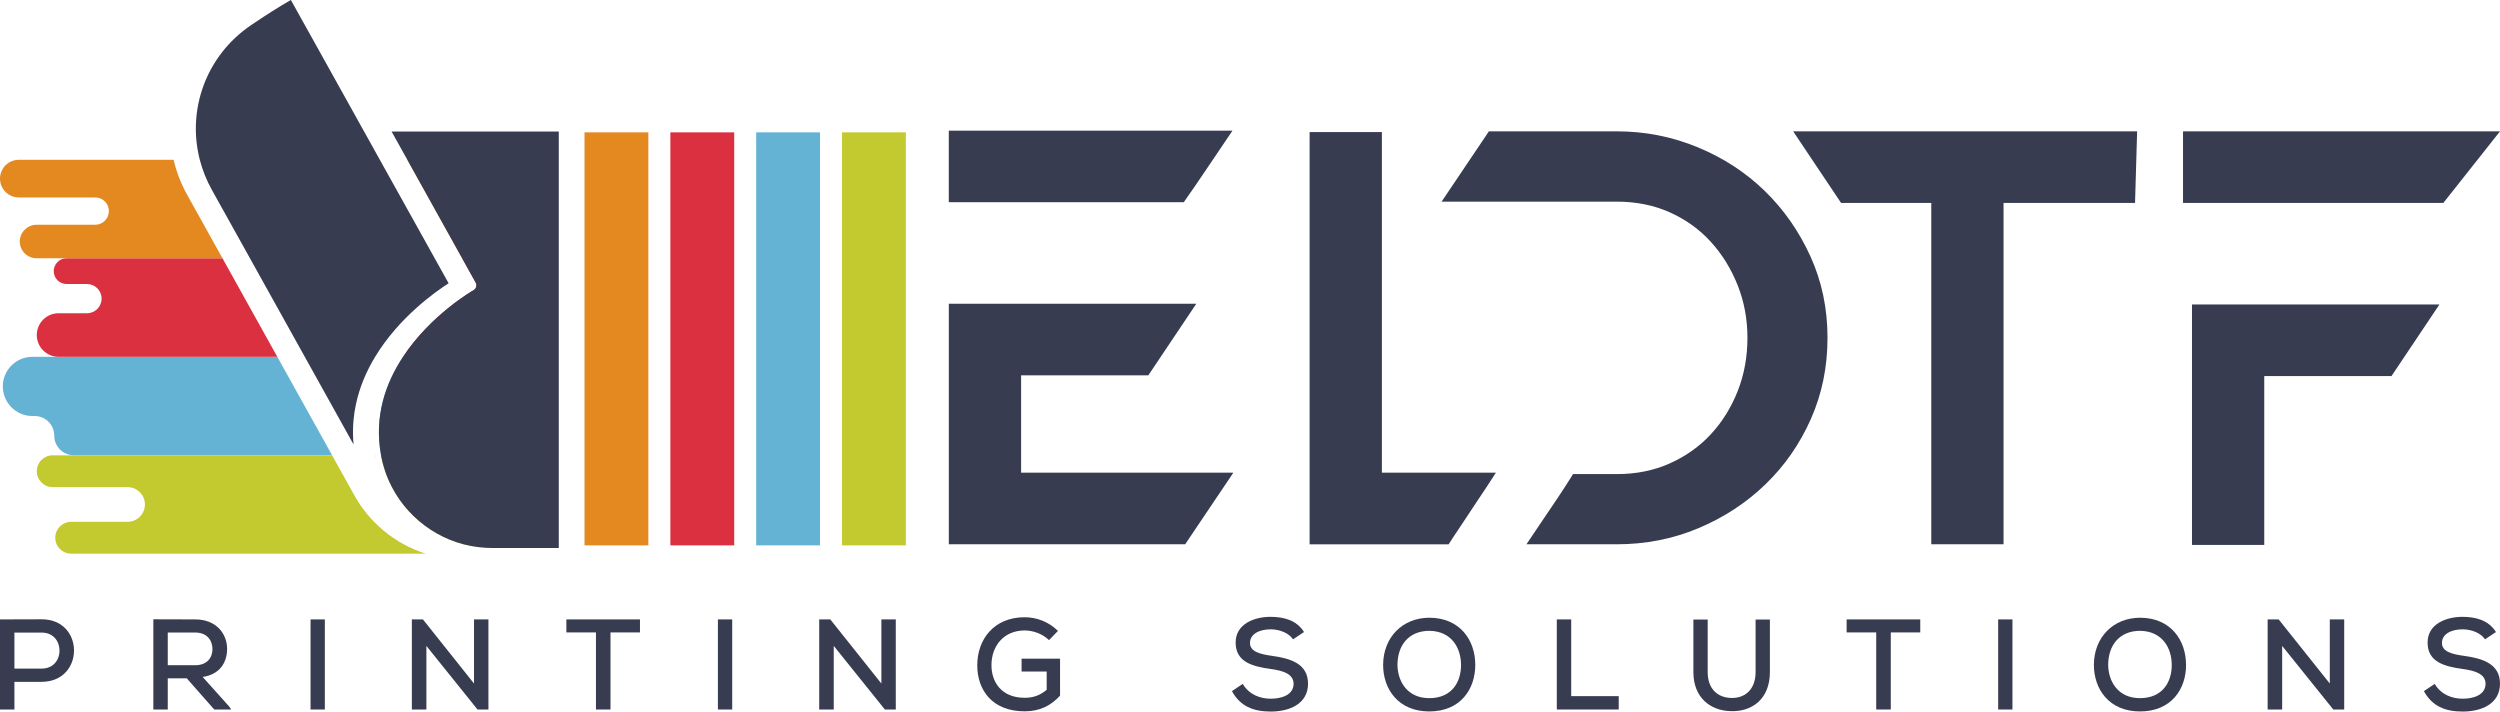 <svg xmlns="http://www.w3.org/2000/svg" id="Capa_2" data-name="Capa 2" viewBox="0 0 622.61 177.21"><defs><style> .cls-1 { fill: #c3ca30; } .cls-1, .cls-2, .cls-3, .cls-4, .cls-5 { stroke-width: 0px; } .cls-2 { fill: #383c51; } .cls-3 { fill: #db303f; } .cls-4 { fill: #e48920; } .cls-5 { fill: #65b3d4; } </style></defs><g id="Capa_1-2" data-name="Capa 1"><g><path class="cls-2" d="m236.3,32.54h70.64l-5.2,7.71c-1.39,2.06-2.74,4.06-4.07,6-1.33,1.94-2.28,3.31-2.86,4.11h-58.52v-17.83Zm61.63,43.11l-11.95,17.83h-31.68v24.24h52.8c0,.11-.06.23-.17.34l-11.77,17.49h-58.86v-59.9h61.63Z"></path><path class="cls-2" d="m326.15,135.55V32.89h18v84.83h28.39c-1.62,2.54-3.18,4.91-4.67,7.1-1.27,1.96-2.57,3.92-3.9,5.89-1.33,1.96-2.4,3.58-3.2,4.85h-34.63Z"></path><path class="cls-2" d="m370.82,32.71h31.85c7.04,0,13.76,1.33,20.17,3.98,6.41,2.66,11.97,6.29,16.71,10.91,4.73,4.62,8.51,10.04,11.34,16.27,2.83,6.23,4.24,12.98,4.24,20.26s-1.39,14.02-4.16,20.26c-2.77,6.23-6.55,11.66-11.34,16.27-4.79,4.62-10.36,8.25-16.71,10.91-6.35,2.66-13.1,3.98-20.26,3.98h-22.51c2.08-3.12,3.98-5.94,5.71-8.48,1.5-2.19,2.83-4.18,3.98-5.97,1.15-1.79,1.79-2.8,1.9-3.03h10.91c4.85,0,9.26-.89,13.24-2.68,3.98-1.79,7.39-4.21,10.21-7.27,2.83-3.06,5.05-6.64,6.67-10.73,1.61-4.1,2.42-8.51,2.42-13.24s-.81-8.97-2.42-13.07c-1.62-4.09-3.84-7.7-6.67-10.82-2.83-3.12-6.23-5.57-10.21-7.36-3.98-1.79-8.4-2.68-13.24-2.68h-43.63l11.77-17.49Z"></path><polygon class="cls-2" points="622.61 32.71 543.67 32.71 543.67 50.54 608.5 50.54 622.61 32.71"></polygon><polygon class="cls-2" points="446.58 32.71 458.51 50.54 480.97 50.54 480.97 135.55 498.97 135.55 498.97 50.54 531.72 50.54 532.24 32.71 446.58 32.71"></polygon><polygon class="cls-2" points="545.9 135.72 563.9 135.72 563.9 93.65 595.59 93.65 607.53 75.82 545.9 75.82 545.9 135.72"></polygon><rect class="cls-1" x="209.7" y="32.96" width="15.9" height="102.86"></rect><rect class="cls-5" x="188.32" y="32.96" width="15.9" height="102.86"></rect><rect class="cls-3" x="166.95" y="32.96" width="15.9" height="102.86"></rect><rect class="cls-4" x="145.57" y="32.96" width="15.9" height="102.86"></rect><path class="cls-1" d="m93.64,114.3l-.19-.92h.01c.06.31.11.61.18.92"></path><path class="cls-1" d="m96.37,121.99h0s-.04-.08-.06-.13l.07.13Z"></path><path class="cls-1" d="m106.13,137.89H17.73c-2.19,0-3.97-1.78-3.97-3.97,0-1.1.44-2.08,1.16-2.81.72-.72,1.72-1.16,2.81-1.16h14.04c2.38,0,4.32-1.93,4.32-4.31s-1.94-4.32-4.32-4.32H13.13c-2.2,0-3.97-1.78-3.97-3.97,0-1.09.44-2.09,1.16-2.8.72-.72,1.71-1.16,2.81-1.16h69.58l5.14,9.24s0,.02.01.03c.02.05.05.09.08.13,0,.02.01.03.02.04,3.82,7.2,10.39,12.65,18.15,15.08"></path><path class="cls-1" d="m119.15,113.38v22.89c-9.88-1.21-18.4-7.64-22.36-16.66-.13-.29-.25-.58-.37-.88-.13-.32-.25-.65-.37-.98-.03-.08-.06-.16-.09-.24-.12-.36-.24-.73-.34-1.09-.1-.32-.19-.64-.28-.97-.03-.13-.06-.25-.1-.39-.09-.34-.16-.69-.23-1.04l-.13-.64h24.27Z"></path><path class="cls-5" d="m69.06,88.85l13.65,24.53H18.4c-2.7,0-4.89-2.19-4.89-4.89,0-1.35-.54-2.57-1.43-3.45-.88-.89-2.1-1.43-3.45-1.43h-.55c-4.07,0-7.38-3.3-7.38-7.38,0-2.04.82-3.88,2.16-5.21,1.33-1.34,3.18-2.16,5.21-2.16h60.98Z"></path><path class="cls-5" d="m119.15,88.85v24.53h-24.25c-1.8-9.69,1.16-17.98,5.48-24.53h18.77Z"></path><path class="cls-3" d="m55.41,64.33l13.65,24.53H14.58c-2.99,0-5.42-2.43-5.42-5.42,0-1.5.61-2.85,1.59-3.84.98-.98,2.33-1.59,3.83-1.59h7.09c2,0,3.63-1.63,3.63-3.64s-1.63-3.64-3.63-3.64h-5.09c-1.77,0-3.2-1.43-3.2-3.2,0-.88.36-1.68.94-2.27.58-.58,1.38-.94,2.26-.94h38.82Z"></path><path class="cls-3" d="m119.15,64.33v24.53h-18.77c6.92-10.48,17.37-16.48,17.54-16.57.68-.38.92-1.24.54-1.92l-3.36-6.04h4.05Z"></path><path class="cls-4" d="m46.68,48.64l8.73,15.68H9.1c-2.3,0-4.17-1.87-4.17-4.17,0-1.16.47-2.2,1.22-2.95.76-.75,1.8-1.23,2.95-1.23h14.61c1.88,0,3.4-1.52,3.4-3.4s-1.52-3.4-3.4-3.4H4.69C2.1,49.18,0,47.08,0,44.49c0-1.3.53-2.47,1.37-3.32.84-.85,2.01-1.37,3.31-1.37h38.56c.7,3.02,1.85,5.99,3.43,8.83"></path><polygon class="cls-4" points="119.15 39.81 119.15 64.33 115.1 64.33 101.45 39.81 119.15 39.81"></polygon><path class="cls-2" d="m93.46,113.37h-.02l.19.92c-.06-.31-.12-.61-.17-.92"></path><path class="cls-2" d="m139.16,32.76v103.72h-16.6c-1.15,0-2.29-.07-3.41-.22-9.88-1.2-18.4-7.64-22.36-16.66-.13-.29-.25-.59-.37-.88-.12-.33-.25-.65-.37-.98-.03-.08-.06-.16-.08-.24-.12-.36-.24-.73-.35-1.09-.1-.32-.19-.64-.27-.97-.04-.13-.07-.26-.1-.39-.09-.34-.16-.69-.24-1.04l-.13-.64h.02c-1.8-9.69,1.15-17.98,5.48-24.52,6.92-10.48,17.36-16.48,17.54-16.57.68-.39.92-1.24.54-1.92l-3.37-6.04-13.64-24.52-3.93-7.04h41.64Z"></path><path class="cls-2" d="m111.72,70.55c-3.24,2.07-12.33,8.46-18.29,18.3-2.13,3.51-3.85,7.45-4.78,11.8-.28,1.31-.49,2.66-.61,4.04h0c-.17,1.93-.18,3.93.01,5.99l-.36-.64-11.79-21.19-13.65-24.53-9.5-17.06c-1.34-2.41-2.33-4.92-2.99-7.46-3.22-12.47,1.55-25.9,12.71-33.5,3.66-2.5,7.02-4.61,9.97-6.31l16.67,29.94.78,1.41.79,1.41,3.92,7.05,13.66,24.52,3.47,6.23Z"></path><path class="cls-2" d="m3.59,169.81v6.89H0v-22.44c3.43,0,6.96-.03,10.39-.03,10.71,0,10.74,15.52,0,15.58H3.59Zm0-3.3h6.8c5.93,0,5.9-8.97,0-8.97H3.59v8.97Z"></path><path class="cls-2" d="m57.55,176.7h-4.2l-6.83-7.76h-4.74v7.76h-3.59v-22.47c3.49,0,6.96.03,10.45.03,5.19,0,7.92,3.56,7.92,7.34,0,3.21-1.67,6.35-6.09,6.99l6.7,7.47.39.64Zm-15.77-19.17v8.14h6.83c2.98,0,4.3-1.89,4.3-4.01s-1.31-4.13-4.26-4.13h-6.86Z"></path><rect class="cls-2" x="77.34" y="154.26" width="3.56" height="22.44"></rect><polygon class="cls-2" points="118.05 170.23 118.05 154.26 121.64 154.26 121.64 176.7 118.92 176.7 106.19 160.86 106.19 176.7 102.57 176.7 102.57 154.26 105.33 154.26 118.05 170.23"></polygon><polygon class="cls-2" points="148.42 157.5 141.05 157.5 141.05 154.26 159.38 154.26 159.38 157.5 152.04 157.5 152.04 176.7 148.42 176.7 148.42 157.5"></polygon><rect class="cls-2" x="178.79" y="154.26" width="3.56" height="22.44"></rect><polygon class="cls-2" points="219.5 170.23 219.5 154.26 223.09 154.26 223.09 176.7 220.37 176.7 207.64 160.86 207.64 176.7 204.02 176.7 204.02 154.26 206.78 154.26 219.5 170.23"></polygon><path class="cls-2" d="m261.25,159.42c-1.6-1.57-3.98-2.41-6.06-2.41-5.26,0-8.3,3.94-8.27,8.69,0,4.1,2.44,8.08,8.27,8.08,1.92,0,3.69-.48,5.48-1.99v-4.55h-6.25v-3.2h9.58v9.2c-2.24,2.47-5.03,3.91-8.82,3.91-8.24,0-11.8-5.48-11.8-11.44,0-6.48,4.14-11.99,11.8-11.99,2.98,0,5.99,1.12,8.3,3.4l-2.24,2.31Z"></path><path class="cls-2" d="m322.04,159.23c-1.06-1.54-3.21-2.47-5.55-2.5-3.01,0-5.19,1.25-5.19,3.4s2.5,2.79,5.45,3.2c4.62.64,9.01,1.93,9.01,6.96-.03,5.03-4.62,6.92-9.3,6.92-4.3,0-7.6-1.31-9.65-5.09l2.69-1.8c1.6,2.72,4.39,3.69,6.99,3.69s5.67-.9,5.67-3.72c0-2.44-2.6-3.27-5.74-3.69-4.45-.61-8.69-1.73-8.69-6.54-.03-4.65,4.62-6.44,8.66-6.44,3.24,0,6.48.77,8.37,3.78l-2.72,1.82Z"></path><path class="cls-2" d="m367.41,165.58c0,6.06-3.68,11.6-11.47,11.6s-11.48-5.67-11.48-11.57c0-6.83,4.78-11.77,11.54-11.77,7.66.03,11.41,5.67,11.41,11.73m-11.47,8.3c5.58,0,7.92-3.94,7.92-8.24s-2.37-8.43-7.85-8.53c-5.19,0-7.98,3.62-7.98,8.53.06,3.97,2.37,8.24,7.92,8.24"></path><polygon class="cls-2" points="391.3 154.26 391.3 173.37 403.13 173.37 403.13 176.7 387.71 176.7 387.71 154.26 391.3 154.26"></polygon><path class="cls-2" d="m440.78,154.29v13.11c0,6.6-4.36,9.91-9.78,9.71-5-.13-9.27-3.33-9.27-9.71v-13.11h3.56v13.11c0,4.07,2.37,6.28,5.71,6.41,3.59.19,6.22-2.15,6.22-6.41v-13.11h3.56Z"></path><polygon class="cls-2" points="467.26 157.5 459.89 157.5 459.89 154.26 478.23 154.26 478.23 157.5 470.89 157.5 470.89 176.7 467.26 176.7 467.26 157.5"></polygon><rect class="cls-2" x="497.63" y="154.26" width="3.56" height="22.44"></rect><path class="cls-2" d="m544.43,165.58c0,6.06-3.69,11.6-11.48,11.6s-11.48-5.67-11.48-11.57c0-6.83,4.78-11.77,11.54-11.77,7.66.03,11.41,5.67,11.41,11.73m-11.48,8.3c5.58,0,7.92-3.94,7.92-8.24s-2.37-8.43-7.85-8.53c-5.19,0-7.98,3.62-7.98,8.53.06,3.97,2.37,8.24,7.92,8.24"></path><polygon class="cls-2" points="580.22 170.23 580.22 154.26 583.81 154.26 583.81 176.7 581.09 176.7 568.36 160.86 568.36 176.7 564.74 176.7 564.74 154.26 567.49 154.26 580.22 170.23"></polygon><path class="cls-2" d="m618.89,159.23c-1.06-1.54-3.21-2.47-5.55-2.5-3.01,0-5.19,1.25-5.19,3.4s2.5,2.79,5.45,3.2c4.62.64,9.01,1.93,9.01,6.96-.03,5.03-4.62,6.92-9.3,6.92-4.3,0-7.6-1.31-9.65-5.09l2.69-1.8c1.6,2.72,4.39,3.69,6.99,3.69s5.67-.9,5.67-3.72c0-2.44-2.6-3.27-5.74-3.69-4.45-.61-8.69-1.73-8.69-6.54-.03-4.65,4.62-6.44,8.66-6.44,3.24,0,6.47.77,8.37,3.78l-2.72,1.82Z"></path></g></g></svg>